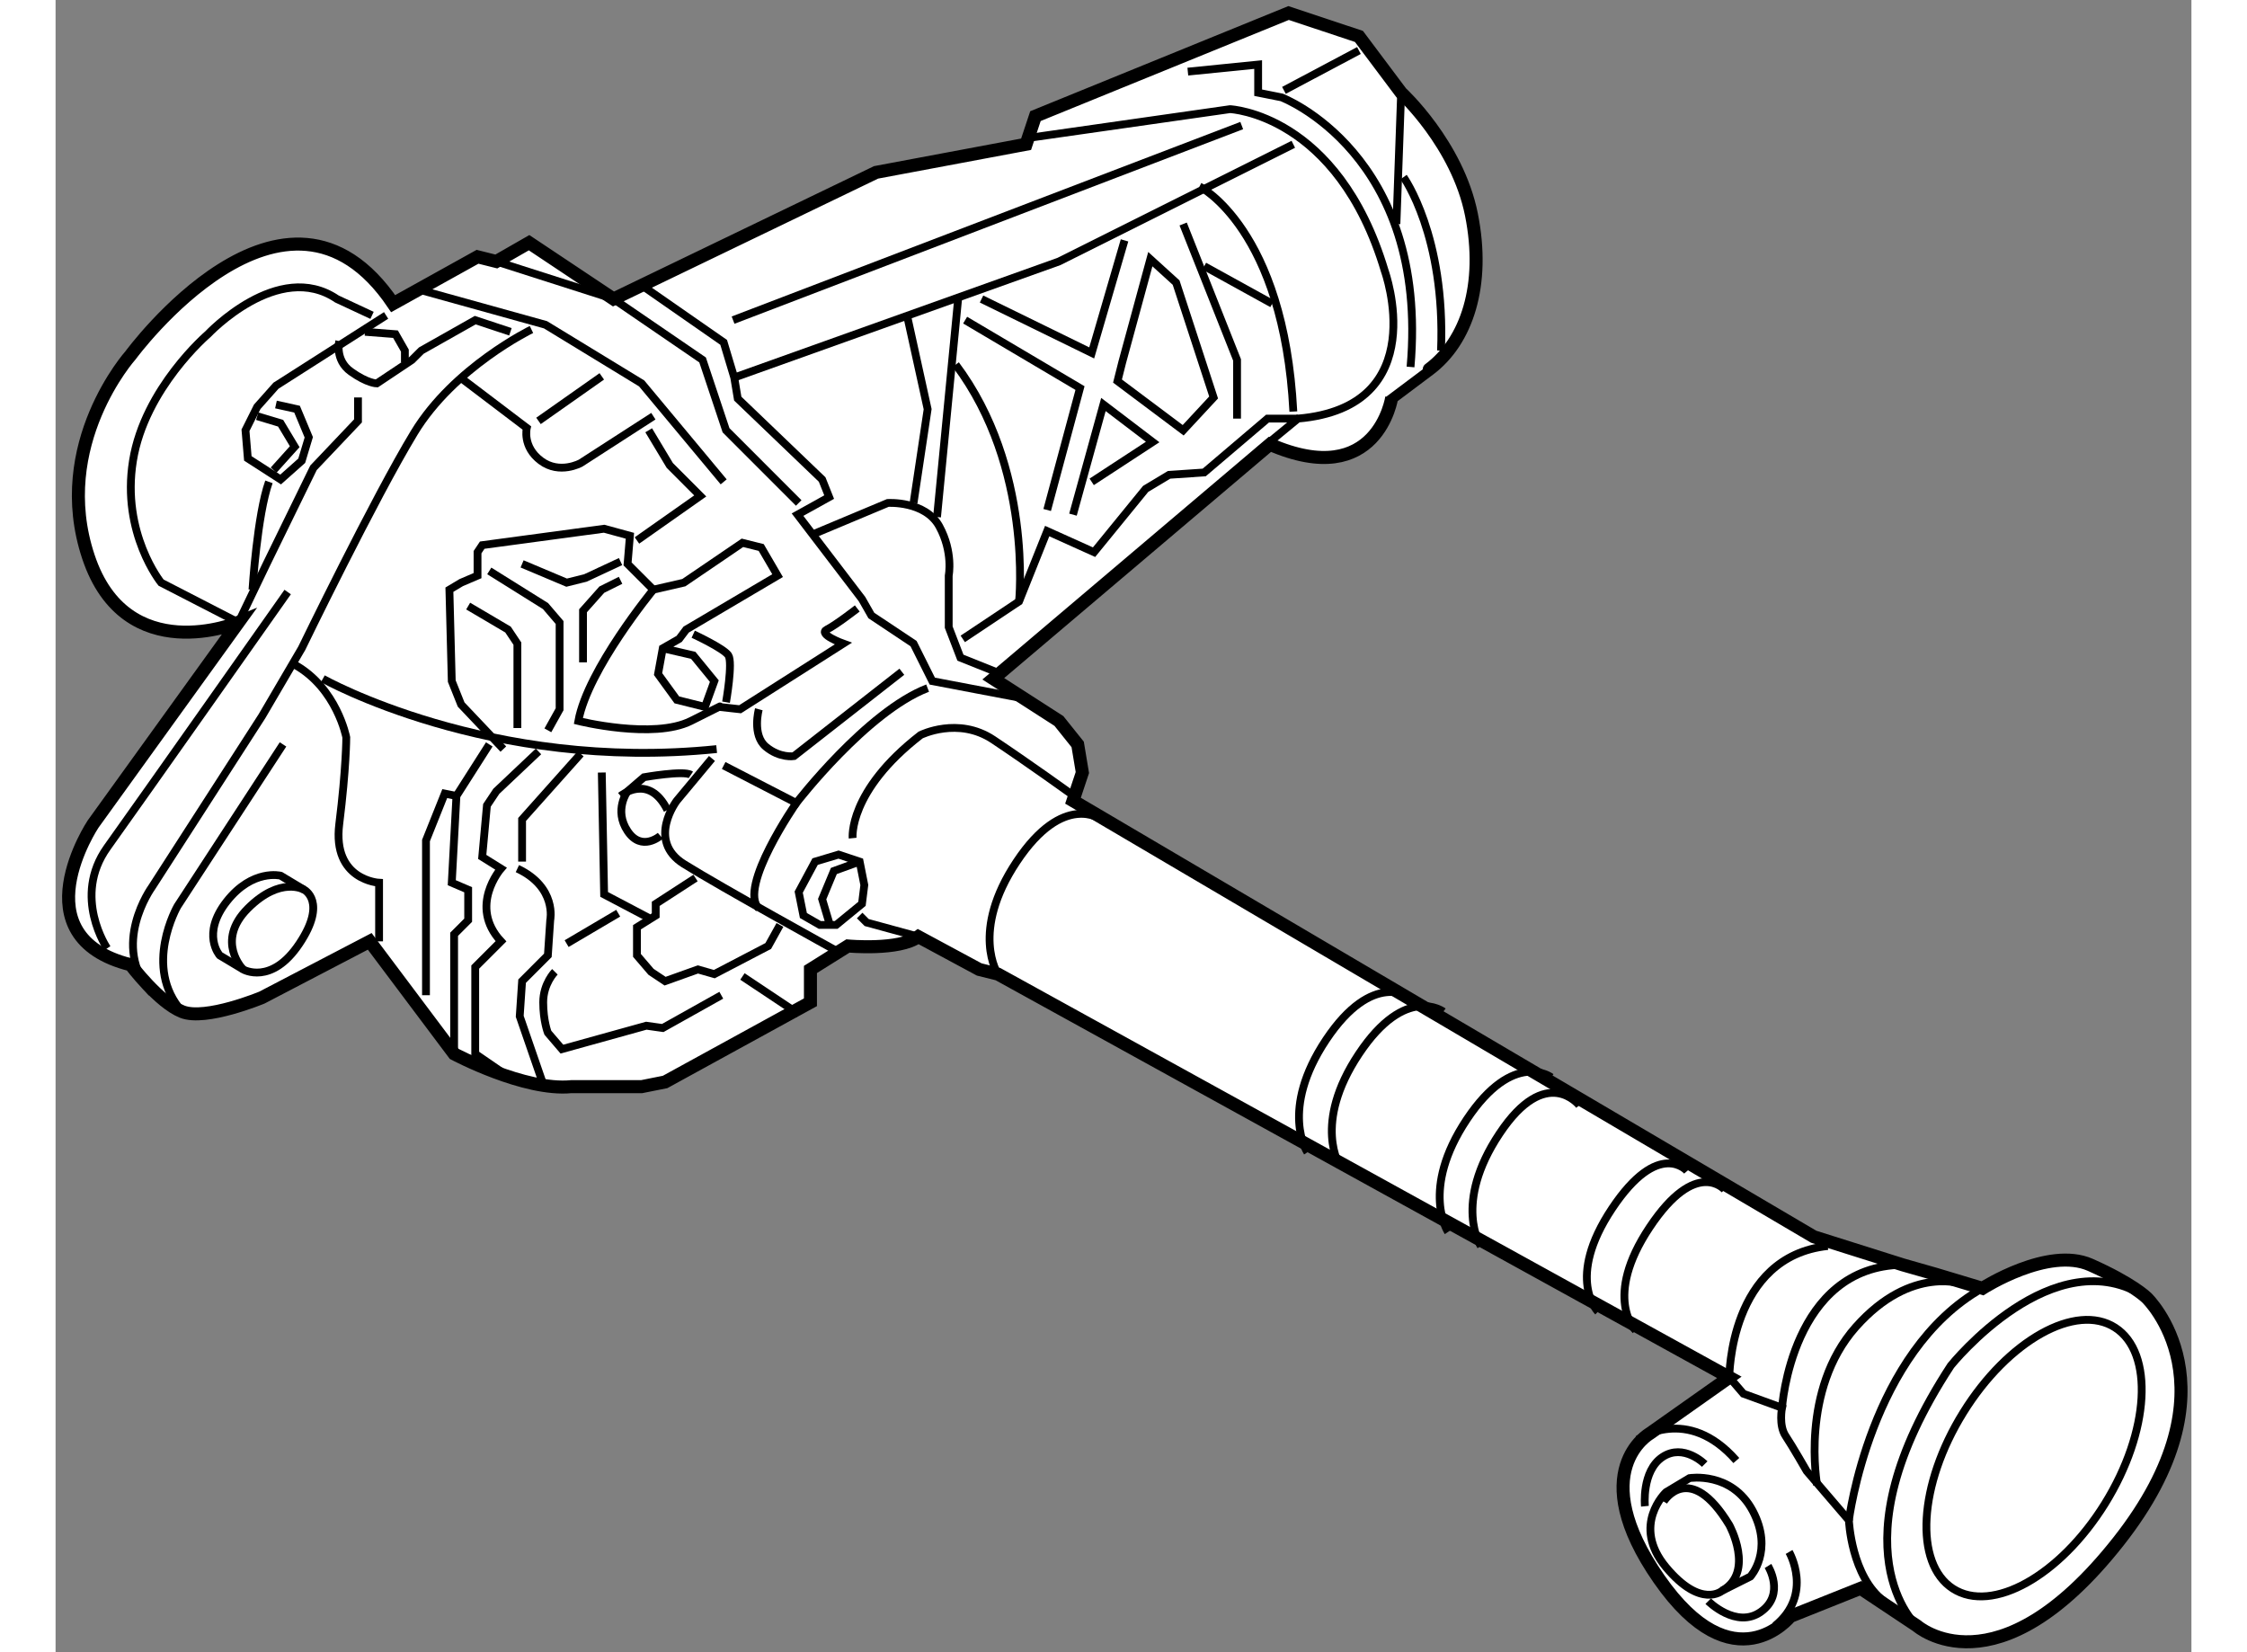 <?xml version="1.0" encoding="utf-8"?>
<!-- Generator: Adobe Illustrator 15.1.0, SVG Export Plug-In . SVG Version: 6.00 Build 0)  -->
<!DOCTYPE svg PUBLIC "-//W3C//DTD SVG 1.1//EN" "http://www.w3.org/Graphics/SVG/1.1/DTD/svg11.dtd">
<svg version="1.1" xmlns="http://www.w3.org/2000/svg" xmlns:xlink="http://www.w3.org/1999/xlink" x="0px" y="0px" width="244.8px"
	 height="180px" viewBox="65.559 32.827 82.065 63.482" enable-background="new 0 0 244.8 180" xml:space="preserve">
	
<rect x="65.559" y="32.827" width="82.065" height="63.482" fill="#808080" stroke="none"/>
	
<g><path fill="#FFFFFF" stroke="#000000" stroke-width="0.5" d="M134.912,93.854l-2.702,1.08c0,0-2.162,2.702-5.043-1.441
				c-2.882-4.144-0.36-5.583-0.36-5.583l3.062-2.162l-28.101-15.493l-0.72-0.179l-2.341-1.261c-0.721,0.541-2.703,0.359-2.703,0.359
				l-1.441,0.902v1.261l-5.584,3.062l-0.901,0.18h-0.9h-1.802c-1.802,0.18-4.503-1.26-4.503-1.26l-3.243-4.323l-4.143,2.161
				c0,0-2.163,0.9-3.063,0.541c-0.9-0.359-1.981-1.802-1.981-1.802C64.118,68.814,67,64.49,67,64.49l5.585-7.746
				c0,0-4.322,1.802-5.764-2.522c-1.441-4.323,1.621-7.747,1.621-7.747s5.945-8.106,10.088-1.981l3.242-1.801l0.722,0.181
				l1.259-0.722l3.243,2.162l10.088-4.864l5.765-1.081l0.359-1.08l9.727-3.962l2.703,0.9l1.621,2.162c0,0,2.16,1.981,2.701,4.684
				c0.541,2.702-0.18,4.864-1.621,5.944s-1.441,1.081-1.441,1.081s-0.538,3.604-4.682,1.802l-10.628,9.007l2.522,1.622l0.721,0.901
				l0.18,1.08l-0.36,1.082l28.459,16.753l3.425,1.081l1.261,0.36l1.8,0.541c0,0,2.522-1.621,4.145-0.9
				c1.621,0.72,2.161,1.26,2.161,1.26s3.602,3.423-1.082,9.367c-4.683,5.945-7.742,3.242-7.742,3.242L134.912,93.854z"></path><path fill="none" stroke="#000000" stroke-width="0.3" d="M101.767,70.254c0,0-1.08-1.621,0.722-4.323
				c1.8-2.702,3.242-1.621,3.242-1.621"></path><path fill="none" stroke="#000000" stroke-width="0.3" d="M113.656,77.101c0,0-1.08-1.622,0.72-4.323
				c1.803-2.702,3.243-1.622,3.243-1.622"></path><path fill="none" stroke="#000000" stroke-width="0.3" d="M114.916,77.641c0,0-1.079-1.622,0.722-4.323
				c1.801-2.703,3.241-1.622,3.241-1.622"></path><path fill="none" stroke="#000000" stroke-width="0.3" d="M119.061,80.162c0,0-1.079-1.621,0.721-4.324
				c1.801-2.701,3.241-1.62,3.241-1.62"></path><path fill="none" stroke="#000000" stroke-width="0.3" d="M120.32,80.703c0,0-1.079-1.622,0.721-4.323
				c1.801-2.702,3.063-1.081,3.063-1.081"></path><path fill="none" stroke="#000000" stroke-width="0.3" d="M124.824,83.225c0,0-1.261-1.261,0.539-3.963
				c1.802-2.701,2.884-1.441,2.884-1.441"></path><path fill="none" stroke="#000000" stroke-width="0.3" d="M126.266,83.944c0,0-1.261-1.26,0.541-3.961
				c1.8-2.703,2.882-1.442,2.882-1.442"></path><path fill="none" stroke="#000000" stroke-width="0.3" d="M135.813,94.348c-1.261-0.945-1.35-3.107-1.35-3.107l-1.621-1.891
				c0,0-0.542-0.946-0.812-1.352c-0.271-0.405-0.137-1.081-0.137-1.081l-1.483-0.54l-0.542-0.631c0,0,0-4.639,3.783-5.044"></path><path fill="none" stroke="#000000" stroke-width="0.3" d="M134.463,91.24c0,0,0.811-6.485,5.132-8.916"></path><path fill="none" stroke="#000000" stroke-width="0.3" d="M137.076,95.293c0,0-3.291-2.971,1.303-9.996
				c0,0,3.963-4.955,7.521-2.613"></path><path fill="none" stroke="#000000" stroke-width="0.3" d="M126.356,88.134c0,0,1.891-1.352,3.782,0.81"></path><path fill="none" stroke="#000000" stroke-width="0.3" d="M132.165,92.457c0,0,0.944,1.621-0.539,2.836"></path><path fill="none" stroke="#000000" stroke-width="0.3" d="M131.894,86.917c0,0,0.362-5.448,4.641-5.493"></path><path fill="none" stroke="#000000" stroke-width="0.3" d="M133.244,89.89c0,0-0.674-3.648,1.487-6.08
				c2.163-2.432,4.188-1.622,4.188-1.622"></path><polyline fill="none" stroke="#000000" stroke-width="0.3" points="88.122,43.82 91.229,45.981 91.635,47.333 91.77,48.143 
				95.013,51.251 95.282,51.926 94.067,52.601 96.543,55.844 96.903,56.476 98.525,57.556 99.245,58.997 102.542,59.625 		"></polyline><path fill="none" stroke="#000000" stroke-width="0.3" d="M126.626,90.7c0,0-0.135-1.35,0.675-1.891
				c0.813-0.54,1.622,0.271,1.622,0.271"></path><path fill="none" stroke="#000000" stroke-width="0.3" d="M129.058,94.348c0,0,1.081,1.082,2.027,0.405
				c0.945-0.675,0.27-1.757,0.27-1.757"></path><path fill="none" stroke="#000000" stroke-width="0.3" d="M128.338,89.62l-0.902,0.541c0,0-1.35,1.261,0,2.882
				c1.353,1.621,2.162,0.9,2.162,0.9l1.08-0.541c0,0,0.901-0.99,0.092-2.521C129.957,89.35,128.338,89.62,128.338,89.62z"></path><path fill="none" stroke="#000000" stroke-width="0.3" d="M127.347,90.52c0,0,0.991-1.621,2.521,0.902
				c0,0,0.991,1.801-0.271,2.521"></path><path fill="none" stroke="#000000" stroke-width="0.3" d="M144.3,90.604c-1.722,2.771-4.333,4.23-5.838,3.263
				c-1.504-0.969-1.325-3.998,0.396-6.767c1.718-2.772,4.33-4.231,5.835-3.263C146.195,84.806,146.02,87.834,144.3,90.604z"></path><path fill="none" stroke="#000000" stroke-width="0.3" d="M94.742,53.322l2.793-1.17c0,0,1.439-0.091,1.98,0.9
				c0.541,0.991,0.361,1.892,0.361,1.892v1.98l0.45,1.172l1.351,0.541"></path><polyline fill="none" stroke="#000000" stroke-width="0.3" points="91.635,47.333 104.109,42.875 113.116,38.371 		"></polyline><path fill="none" stroke="#000000" stroke-width="0.3" d="M103.119,38.101l7.565-1.08c0,0,4.142,0.18,5.945,6.214
				c0,0,1.891,5.225-3.332,5.675l-1.532,1.26"></path><polyline fill="none" stroke="#000000" stroke-width="0.3" points="100.416,57.375 102.578,55.935 103.659,53.232 105.46,54.043 
				107.442,51.612 108.343,51.071 109.693,50.98 112.126,48.91 113.297,48.91 		"></polyline><path fill="none" stroke="#000000" stroke-width="0.3" d="M109.514,39.993c0,0,3.241,1.621,3.603,8.647"></path><path fill="none" stroke="#000000" stroke-width="0.3" d="M102.578,55.935c0,0,0.541-5.134-2.433-9.098"></path><polyline fill="none" stroke="#000000" stroke-width="0.3" points="98.525,52.152 99.066,48.548 98.254,44.857 		"></polyline><line fill="none" stroke="#000000" stroke-width="0.3" x1="99.427" y1="52.693" x2="100.237" y2="44.316"></line><polyline fill="none" stroke="#000000" stroke-width="0.3" points="100.507,45.127 104.92,47.738 103.659,52.422 		"></polyline><polyline fill="none" stroke="#000000" stroke-width="0.3" points="104.65,52.601 105.82,48.369 107.712,49.81 105.37,51.341 		
				"></polyline><polygon fill="none" stroke="#000000" stroke-width="0.3" points="106.542,46.748 107.622,42.784 108.613,43.685 110.054,48.099 
				108.884,49.359 106.361,47.468 		"></polygon><polyline fill="none" stroke="#000000" stroke-width="0.3" points="101.137,44.316 105.37,46.387 106.631,42.063 		"></polyline><polyline fill="none" stroke="#000000" stroke-width="0.3" points="108.884,41.434 110.955,46.657 110.955,48.91 		"></polyline><line fill="none" stroke="#000000" stroke-width="0.3" x1="109.693" y1="43.054" x2="112.305" y2="44.495"></line><line fill="none" stroke="#000000" stroke-width="0.3" x1="91.59" y1="45.127" x2="111.134" y2="37.651"></line><path fill="none" stroke="#000000" stroke-width="0.3" d="M109.063,35.579l2.702-0.271v1.081l0.902,0.18
				c0,0,5.673,2.16,4.953,10.358"></path><line fill="none" stroke="#000000" stroke-width="0.3" x1="117.259" y1="36.389" x2="117.078" y2="41.434"></line><path fill="none" stroke="#000000" stroke-width="0.3" d="M117.351,39.632c0,0,1.619,2.251,1.44,6.666"></path><line fill="none" stroke="#000000" stroke-width="0.3" x1="112.756" y1="36.299" x2="115.638" y2="34.768"></line><path fill="none" stroke="#000000" stroke-width="0.3" d="M77.989,68.995v-2.251c0,0-1.8-0.091-1.53-2.253
				c0.27-2.161,0.27-3.332,0.27-3.332s-0.361-1.891-1.982-2.792"></path><path fill="none" stroke="#000000" stroke-width="0.3" d="M83.844,45.487c0,0-2.973,1.442-4.503,3.962
				c-1.53,2.522-4.323,8.286-4.323,8.286l-1.53,2.612l-4.235,6.575c0,0-1.62,2.251,0,4.054"></path><path fill="none" stroke="#000000" stroke-width="0.3" d="M77.179,48.099v0.9l-1.71,1.802l-1.803,3.692l-1.08,2.251l-2.973-1.531
				c0,0-1.532-1.891-1.08-4.684c0.45-2.792,2.882-4.864,2.882-4.864s2.701-2.88,4.953-1.351l1.351,0.63"></path><path fill="none" stroke="#000000" stroke-width="0.3" d="M73.125,55.483c0,0,0.181-2.881,0.632-4.142"></path><polyline fill="none" stroke="#000000" stroke-width="0.3" points="78.259,44.946 74.027,47.647 73.306,48.458 72.856,49.359 
				72.946,50.44 74.206,51.251 75.017,50.53 75.288,49.629 74.837,48.548 74.027,48.369 		"></polyline><polyline fill="none" stroke="#000000" stroke-width="0.3" points="73.306,48.818 74.206,49.089 74.747,49.99 73.936,50.891 		"></polyline><path fill="none" stroke="#000000" stroke-width="0.3" d="M75.828,58.907c0,0,6.395,3.603,15.131,2.702"></path><path fill="none" stroke="#000000" stroke-width="0.3" d="M90.779,61.969l-1.35,1.621c0,0-1.171,1.531,0.27,2.432
				c1.44,0.9,5.854,3.332,5.854,3.332"></path><polyline fill="none" stroke="#000000" stroke-width="0.3" points="80.872,73.318 80.872,68.724 81.412,68.184 81.412,67.013 
				80.782,66.743 80.961,63.409 82.223,61.429 		"></polyline><polyline fill="none" stroke="#000000" stroke-width="0.3" points="79.791,71.066 79.791,65.122 80.512,63.319 80.961,63.409 		
				"></polyline><path fill="none" stroke="#000000" stroke-width="0.3" d="M84.114,61.699l-1.62,1.531l-0.361,0.541l-0.181,1.981l0.721,0.45
				c0,0-1.259,1.441,0,2.792l-0.99,0.99v3.333l1.441,0.99"></path><polyline fill="none" stroke="#000000" stroke-width="0.3" points="79.52,43.955 84.384,45.306 88.078,47.559 91.229,51.341 		"></polyline><polyline fill="none" stroke="#000000" stroke-width="0.3" points="82.494,42.875 86.996,44.315 90.419,46.657 91.32,49.359 
				94.112,52.152 		"></polyline><path fill="none" stroke="#000000" stroke-width="0.3" d="M82.764,61.608l-1.622-1.711l-0.36-0.9l-0.091-3.513l0.451-0.27
				l0.63-0.27v-0.901l0.18-0.27l4.684-0.631l0.991,0.271l-0.09,1.081l0.99,0.99c0,0-2.521,3.063-2.881,5.045c0,0,2.882,0.72,4.323,0
				c1.44-0.722,1.081-0.541,1.081-0.541l0.811,0.09l3.963-2.522c0,0-0.991-0.36-0.631-0.54c0.361-0.181,1.17-0.811,1.17-0.811"></path><path fill="none" stroke="#000000" stroke-width="0.3" d="M91.229,62.239l2.792,1.44c0,0,2.702-3.512,5.044-4.413"></path><path fill="none" stroke="#000000" stroke-width="0.3" d="M94.021,63.679c0,0-2.251,3.243-1.441,4.053"></path><path fill="none" stroke="#000000" stroke-width="0.3" d="M81.053,47.288l2.611,1.981c0,0-0.181,0.721,0.541,1.261
				c0.72,0.541,1.531,0.089,1.531,0.089l2.792-1.801"></path><line fill="none" stroke="#000000" stroke-width="0.3" x1="84.114" y1="48.999" x2="86.546" y2="47.288"></line><polyline fill="none" stroke="#000000" stroke-width="0.3" points="87.897,53.593 90.329,51.882 89.159,50.71 88.348,49.359 		"></polyline><path fill="none" stroke="#000000" stroke-width="0.3" d="M90.059,57.195c0,0,1.17,0.541,1.35,0.811
				c0.181,0.27-0.089,1.801-0.089,1.801"></path><polyline fill="none" stroke="#000000" stroke-width="0.3" points="88.889,57.735 90.059,58.006 90.87,58.997 90.51,59.988 
				89.429,59.718 88.708,58.726 88.889,57.735 89.519,57.375 89.789,57.016 93.301,54.944 92.671,53.863 91.95,53.683 89.699,55.214 
				88.527,55.483 		"></polyline><path fill="none" stroke="#000000" stroke-width="0.3" d="M92.58,60.078c0,0-0.271,0.99,0.27,1.441
				c0.541,0.451,1.081,0.36,1.081,0.36l4.144-3.242"></path><path fill="none" stroke="#000000" stroke-width="0.3" d="M84.295,74.488l-0.902-2.612l0.091-1.351l0.99-0.991l0.091-1.352
				c0,0,0.27-1.26-1.262-1.981"></path><polyline fill="none" stroke="#000000" stroke-width="0.3" points="83.484,65.932 83.484,64.312 85.735,61.789 		"></polyline><polyline fill="none" stroke="#000000" stroke-width="0.3" points="86.546,62.509 86.636,67.193 88.348,68.094 		"></polyline><polyline fill="none" stroke="#000000" stroke-width="0.3" points="90.148,66.562 88.618,67.554 88.618,68.003 87.897,68.454 
				87.897,69.535 88.438,70.166 88.978,70.526 90.239,70.075 90.87,70.255 92.942,69.174 93.391,68.365 		"></polyline><line fill="none" stroke="#000000" stroke-width="0.3" x1="85.195" y1="69.083" x2="87.177" y2="67.914"></line><path fill="none" stroke="#000000" stroke-width="0.3" d="M84.744,70.166c0,0-0.449,0.45-0.449,1.171
				c0,0.719,0.179,1.17,0.179,1.17l0.54,0.63l3.243-0.9l0.631,0.089l2.25-1.26"></path><line fill="none" stroke="#000000" stroke-width="0.3" x1="91.95" y1="70.345" x2="94.112" y2="71.786"></line><polyline fill="none" stroke="#000000" stroke-width="0.3" points="81.412,56.114 82.943,57.016 83.303,57.556 83.303,60.799 		
				"></polyline><polyline fill="none" stroke="#000000" stroke-width="0.3" points="82.223,54.763 84.384,56.114 84.925,56.746 84.925,60.078 
				84.474,60.888 		"></polyline><polyline fill="none" stroke="#000000" stroke-width="0.3" points="83.484,54.493 85.195,55.214 85.917,55.034 87.267,54.404 		
				"></polyline><polyline fill="none" stroke="#000000" stroke-width="0.3" points="85.825,58.276 85.825,56.294 86.546,55.483 87.267,55.124 		
				"></polyline><path fill="none" stroke="#000000" stroke-width="0.3" d="M88.797,64.941c0,0-0.719,0.63-1.26-0.181c-0.541-0.811,0-1.53,0-1.53
				l0.629-0.54c0,0,1.532-0.271,1.802-0.091"></path><path fill="none" stroke="#000000" stroke-width="0.3" d="M87.267,63.409c0,0,1.081-0.902,1.801,0.541"></path><path fill="none" stroke="#000000" stroke-width="0.3" d="M76.459,45.937c0,0-0.182,0.72,0.449,1.17
				c0.632,0.452,0.992,0.452,0.992,0.452l1.351-0.902l0.36-0.359l2.072-1.171l1.352,0.449"></path><polyline fill="none" stroke="#000000" stroke-width="0.3" points="77.448,45.576 78.62,45.667 78.98,46.298 78.98,46.748 		"></polyline><polyline fill="none" stroke="#000000" stroke-width="0.3" points="98.706,68.814 96.724,68.273 96.454,68.003 		"></polyline><path fill="none" stroke="#000000" stroke-width="0.3" d="M96.184,65.031c0,0-0.181-1.8,2.611-3.963c0,0,1.442-0.721,2.792,0.18
				c1.351,0.901,2.996,2.085,2.996,2.085"></path><polygon fill="none" stroke="#000000" stroke-width="0.3" points="94.742,65.932 95.643,65.662 96.454,65.932 96.633,66.833 
				96.543,67.554 95.553,68.365 94.922,68.365 94.292,68.003 94.112,67.103 		"></polygon><polyline fill="none" stroke="#000000" stroke-width="0.3" points="95.282,68.273 95.013,67.373 95.463,66.292 96.454,65.932 		
				"></polyline><path fill="none" stroke="#000000" stroke-width="0.3" d="M71.865,69.535l0.901,0.54c0,0,1.081,0.63,2.162-0.992
				c1.081-1.621,0.18-2.07,0.18-2.07l-0.901-0.54c0,0-1.08-0.272-2.071,0.989C71.145,68.724,71.865,69.535,71.865,69.535z"></path><path fill="none" stroke="#000000" stroke-width="0.3" d="M72.766,70.075c0,0-1.079-1.082,0.181-2.343
				c1.26-1.259,2.161-0.719,2.161-0.719"></path><path fill="none" stroke="#000000" stroke-width="0.3" d="M74.298,61.429l-4.053,6.214c0,0-1.353,2.341,0.179,4.053"></path><path fill="none" stroke="#000000" stroke-width="0.3" d="M67.542,69.265c0,0-1.35-1.981,0-3.874
				c1.352-1.891,6.935-9.817,6.935-9.817"></path></g>


</svg>